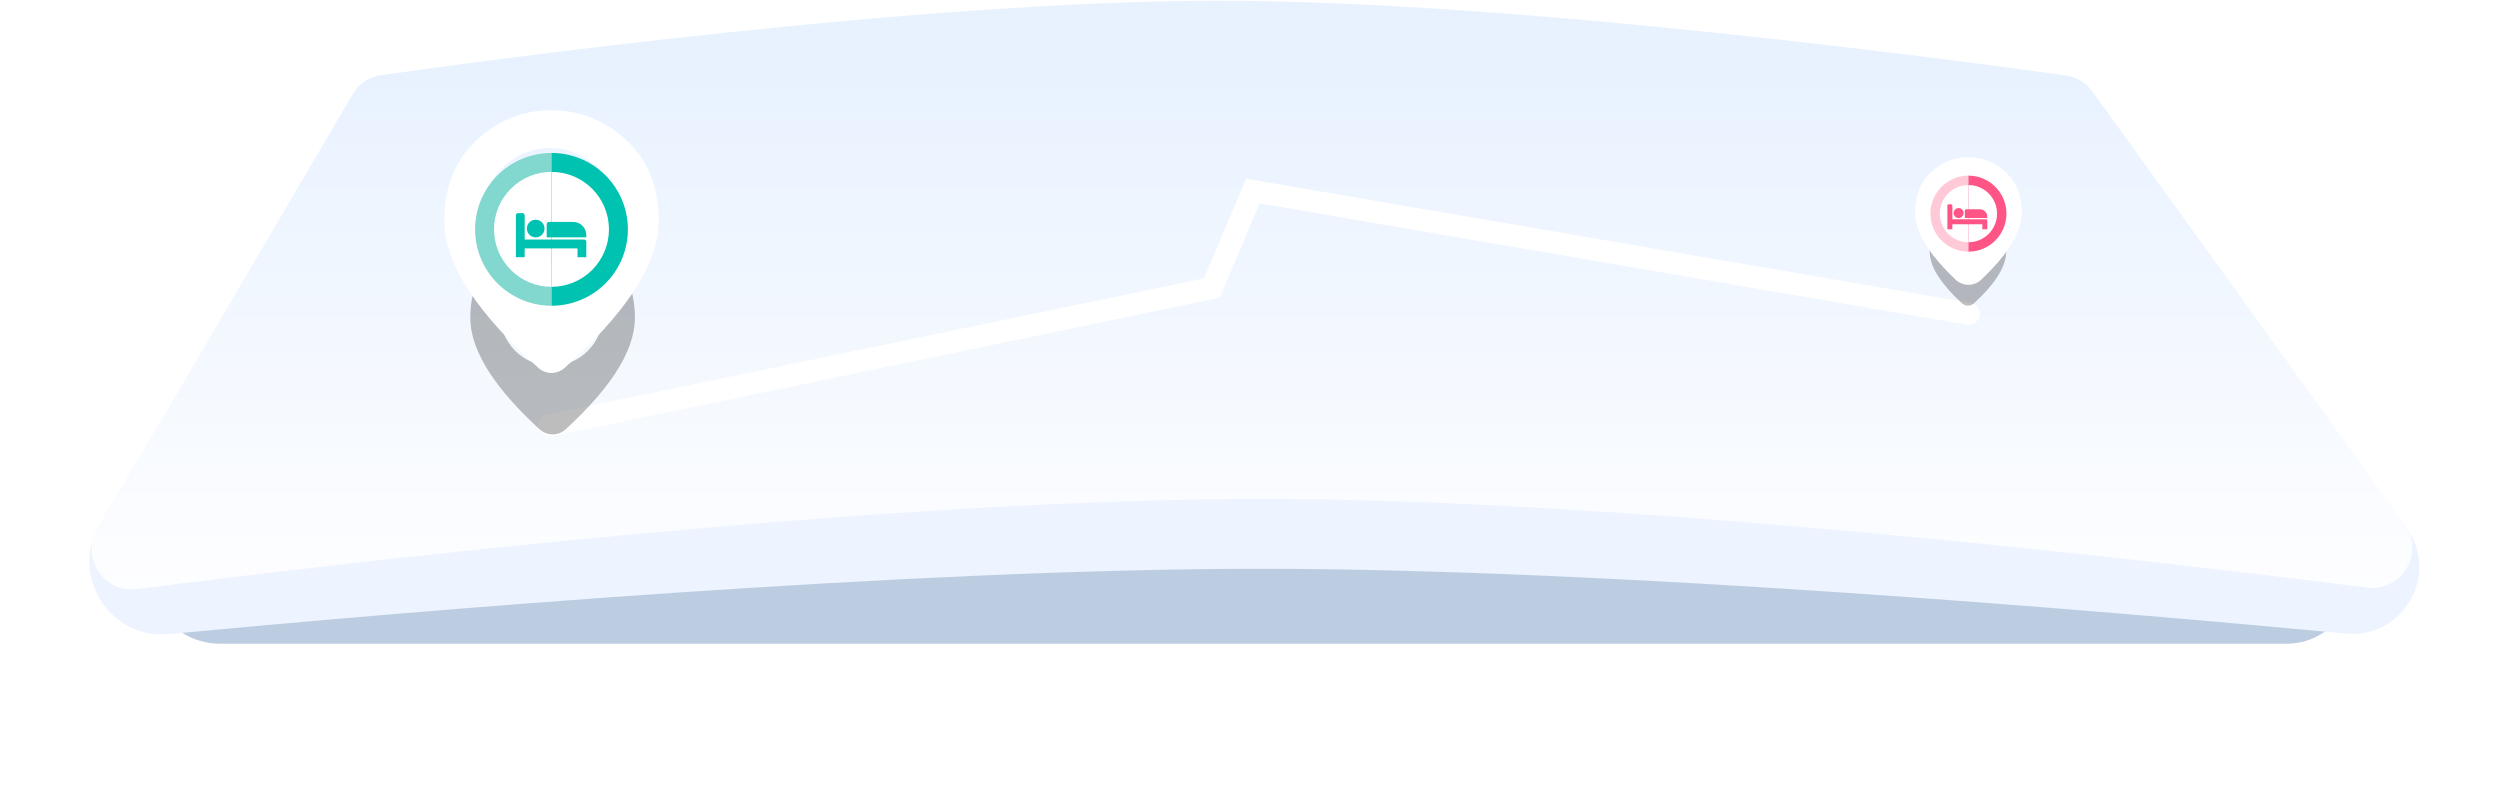 <svg width="1701" height="538" viewBox="0 0 1701 538" fill="none" xmlns="http://www.w3.org/2000/svg">
<g filter="url(#filter0_f_1840_16712)">
<path d="M246.774 172.15C251.853 165.146 259.981 161 268.632 161H1397.14C1404.84 161 1412.18 164.289 1417.3 170.041L1589.25 363.068C1615.09 392.078 1594.5 438 1555.65 438H150.058C110.042 438 86.899 392.63 110.389 360.235L246.774 172.15Z" fill="#BDCDE1"/>
</g>
<path d="M220.669 99.228C225.532 91.028 234.359 86 243.893 86H1424.65C1433.28 86 1441.39 90.126 1446.48 97.102L1637.35 359.12C1660.32 390.643 1635.19 434.744 1596.36 431.087C1430.81 415.496 1095.66 387 857.5 387C617.545 387 279.123 415.928 114.917 431.438C74.787 435.229 47.233 391.702 67.793 357.032L220.669 99.228Z" fill="#EDF3FF"/>
<path d="M239.958 64.139C244.095 57.095 250.982 52.336 259.069 51.183C323.972 41.931 625.963 0.5 829 0.5C1033.78 0.5 1343.63 42.645 1405.88 51.414C1413.12 52.433 1419.41 56.345 1423.69 62.272L1636.11 356.838C1650 376.101 1634.1 402.808 1610.53 399.819C1467.72 381.705 1110.44 339.779 861 339.5C603.187 339.211 231.645 383.157 92.949 400.801C70.577 403.647 54.777 379.435 66.198 359.989L239.958 64.139Z" fill="url(#paint0_linear_1840_16712)"/>
<g filter="url(#filter1_i_1840_16712)">
<path d="M374 285.5L824.5 192L852.5 126L1339.5 209.5" stroke="white" stroke-width="15" stroke-linecap="round"/>
</g>
<g filter="url(#filter2_f_1840_16712)">
<path fill-rule="evenodd" clip-rule="evenodd" d="M333.913 254.826C341.662 266.444 352.731 278.867 367.12 292.096C372.146 296.718 379.854 296.718 384.88 292.096C399.269 278.867 410.338 266.444 418.088 254.826C427.363 240.922 432 228.053 432 216.22C432 198.47 426.371 184.329 415.112 173.798C403.854 163.266 390.817 158 376 158C361.183 158 348.146 163.266 336.887 173.798C325.629 184.329 320 198.47 320 216.22C320 228.053 324.638 240.922 333.913 254.826ZM375.268 248.969C394.674 248.969 410.405 233.075 410.405 213.469C410.405 193.863 394.674 177.969 375.268 177.969C355.862 177.969 340.131 193.863 340.131 213.469C340.131 233.075 355.862 248.969 375.268 248.969Z" fill="black" fill-opacity="0.26"/>
</g>
<g filter="url(#filter3_i_1840_16712)">
<path fill-rule="evenodd" clip-rule="evenodd" d="M320.401 209.86C330.98 225.556 346.305 242.393 366.377 260.37C371.425 264.89 379.045 264.89 384.092 260.37C404.164 242.393 419.49 225.556 430.068 209.86C442.152 191.93 448.194 175.336 448.194 160.076C448.194 137.187 440.86 118.952 426.192 105.371C411.524 91.79 394.539 84.999 375.235 84.999C355.931 84.999 338.945 91.79 324.277 105.371C309.609 118.952 302.275 137.187 302.275 160.076C302.275 175.336 308.317 191.93 320.401 209.86ZM374.281 202.307C399.564 202.307 420.059 181.811 420.059 156.528C420.059 131.246 399.564 110.75 374.281 110.75C348.998 110.75 328.503 131.246 328.503 156.528C328.503 181.811 348.998 202.307 374.281 202.307Z" fill="white"/>
</g>
<path d="M375.233 104.074C368.408 104.074 361.649 105.419 355.342 108.031C349.036 110.643 343.306 114.472 338.48 119.298C333.653 124.125 329.825 129.855 327.212 136.161C324.6 142.467 323.256 149.226 323.256 156.052C323.256 162.878 324.6 169.637 327.212 175.943C329.825 182.249 333.653 187.979 338.48 192.805C343.306 197.632 349.036 201.461 355.342 204.073C361.649 206.685 368.408 208.029 375.233 208.029L375.233 156.052L375.233 104.074Z" fill="#82D7CF"/>
<path d="M375.231 116.95C370.096 116.95 365.012 117.961 360.267 119.926C355.523 121.891 351.213 124.772 347.582 128.403C343.951 132.034 341.07 136.344 339.105 141.088C337.14 145.832 336.129 150.917 336.129 156.052C336.129 161.187 337.14 166.272 339.105 171.016C341.07 175.76 343.951 180.071 347.582 183.702C351.213 187.333 355.523 190.213 360.267 192.178C365.012 194.143 370.096 195.155 375.231 195.155L375.231 156.052L375.231 116.95Z" fill="white"/>
<path d="M375.233 208.029C382.059 208.029 388.818 206.685 395.124 204.073C401.431 201.461 407.161 197.632 411.987 192.805C416.814 187.979 420.642 182.249 423.254 175.943C425.867 169.637 427.211 162.878 427.211 156.052C427.211 149.226 425.867 142.467 423.254 136.161C420.642 129.855 416.814 124.125 411.987 119.298C407.161 114.472 401.431 110.643 395.124 108.031C388.818 105.419 382.059 104.074 375.233 104.074L375.233 156.052L375.233 208.029Z" fill="#00C2B0"/>
<path d="M375.231 195.155C380.366 195.155 385.451 194.143 390.195 192.178C394.939 190.213 399.25 187.333 402.881 183.702C406.512 180.071 409.392 175.76 411.357 171.016C413.322 166.272 414.334 161.187 414.334 156.052C414.334 150.917 413.322 145.832 411.357 141.088C409.392 136.344 406.512 132.034 402.881 128.403C399.25 124.772 394.939 121.891 390.195 119.926C385.451 117.961 380.366 116.95 375.231 116.95L375.231 156.052L375.231 195.155Z" fill="white"/>
<g filter="url(#filter4_i_1840_16712)">
<path d="M356.988 159H397.435C397.84 159 398.191 159.148 398.488 159.445C398.784 159.742 398.933 160.093 398.933 160.5V171H392.941V165H356.988V171H350.996V142.5C350.996 142.093 351.144 141.742 351.441 141.445C351.737 141.148 352.088 141 352.494 141H355.49C355.896 141 356.247 141.148 356.543 141.445C356.84 141.742 356.988 142.093 356.988 142.5V159ZM370.47 151.5C370.47 149.843 369.885 148.429 368.715 147.257C367.544 146.085 366.132 145.5 364.478 145.5C362.824 145.5 361.412 146.085 360.242 147.257C359.071 148.429 358.486 149.843 358.486 151.5C358.486 153.156 359.071 154.57 360.242 155.742C361.412 156.914 362.824 157.5 364.478 157.5C366.132 157.5 367.544 156.914 368.715 155.742C369.885 154.57 370.47 153.156 370.47 151.5ZM398.933 157.5V156C398.933 153.515 398.055 151.394 396.299 149.636C394.544 147.878 392.426 147 389.945 147H373.466C373.061 147 372.71 147.148 372.413 147.445C372.117 147.742 371.968 148.093 371.968 148.5V157.5H398.933Z" fill="#00C2B0"/>
</g>
<g filter="url(#filter5_f_1840_16712)">
<path fill-rule="evenodd" clip-rule="evenodd" d="M1319.44 189.004C1323.04 194.404 1328.18 200.178 1334.87 206.326C1337.21 208.474 1340.79 208.474 1343.13 206.326C1349.81 200.178 1354.96 194.404 1358.56 189.004C1362.87 182.541 1365.03 176.56 1365.03 171.06C1365.03 162.81 1362.41 156.238 1357.18 151.343C1351.95 146.447 1345.89 144 1339 144C1332.11 144 1326.05 146.447 1320.82 151.343C1315.59 156.238 1312.97 162.81 1312.97 171.06C1312.97 176.56 1315.13 182.541 1319.44 189.004ZM1338.66 186.281C1347.68 186.281 1354.99 178.894 1354.99 169.781C1354.99 160.669 1347.68 153.281 1338.66 153.281C1329.64 153.281 1322.33 160.669 1322.33 169.781C1322.33 178.894 1329.64 186.281 1338.66 186.281Z" fill="black" fill-opacity="0.26"/>
</g>
<g filter="url(#filter6_i_1840_16712)">
<path fill-rule="evenodd" clip-rule="evenodd" d="M1312.02 172.144C1316.5 178.781 1322.67 185.827 1330.56 193.282C1335.48 197.938 1343.15 197.938 1348.07 193.282C1355.96 185.827 1362.13 178.781 1366.61 172.144C1372.62 163.22 1375.63 154.961 1375.63 147.366C1375.63 135.973 1371.98 126.898 1364.68 120.138C1357.38 113.379 1348.92 109.999 1339.31 109.999C1329.71 109.999 1321.25 113.379 1313.95 120.138C1306.65 126.898 1303 135.973 1303 147.366C1303 154.961 1306.01 163.22 1312.02 172.144ZM1338.84 168.385C1351.42 168.385 1361.62 158.184 1361.62 145.6C1361.62 133.016 1351.42 122.815 1338.84 122.815C1326.26 122.815 1316.06 133.016 1316.06 145.6C1316.06 158.184 1326.26 168.385 1338.84 168.385Z" fill="white"/>
</g>
<path d="M1339.32 119.493C1335.92 119.493 1332.55 120.162 1329.42 121.462C1326.28 122.762 1323.42 124.668 1321.02 127.07C1318.62 129.472 1316.71 132.324 1315.41 135.463C1314.11 138.601 1313.45 141.965 1313.45 145.363C1313.45 148.76 1314.11 152.124 1315.41 155.263C1316.71 158.401 1318.62 161.253 1321.02 163.656C1323.42 166.058 1326.28 167.963 1329.42 169.263C1332.55 170.564 1335.92 171.233 1339.32 171.233L1339.32 145.363L1339.32 119.493Z" fill="#FFC9D8"/>
<path d="M1339.32 125.901C1336.76 125.901 1334.23 126.404 1331.87 127.382C1329.51 128.36 1327.36 129.794 1325.55 131.601C1323.75 133.408 1322.31 135.553 1321.33 137.915C1320.36 140.276 1319.85 142.807 1319.85 145.362C1319.85 147.918 1320.36 150.449 1321.33 152.81C1322.31 155.171 1323.75 157.317 1325.55 159.124C1327.36 160.931 1329.51 162.365 1331.87 163.343C1334.23 164.321 1336.76 164.824 1339.32 164.824L1339.32 145.362L1339.32 125.901Z" fill="white"/>
<path d="M1339.32 171.233C1342.71 171.233 1346.08 170.564 1349.22 169.263C1352.35 167.963 1355.21 166.058 1357.61 163.656C1360.01 161.253 1361.92 158.401 1363.22 155.263C1364.52 152.124 1365.19 148.76 1365.19 145.363C1365.19 141.965 1364.52 138.601 1363.22 135.463C1361.92 132.324 1360.01 129.472 1357.61 127.07C1355.21 124.668 1352.35 122.762 1349.22 121.462C1346.08 120.162 1342.71 119.493 1339.32 119.493L1339.32 145.363L1339.32 171.233Z" fill="#FF5586"/>
<path d="M1339.32 164.824C1341.87 164.824 1344.4 164.321 1346.76 163.343C1349.12 162.365 1351.27 160.931 1353.08 159.124C1354.88 157.317 1356.32 155.171 1357.3 152.81C1358.27 150.449 1358.78 147.918 1358.78 145.362C1358.78 142.807 1358.27 140.276 1357.3 137.915C1356.32 135.553 1354.88 133.408 1353.08 131.601C1351.27 129.794 1349.12 128.36 1346.76 127.382C1344.4 126.404 1341.87 125.901 1339.32 125.901L1339.32 145.362L1339.32 164.824Z" fill="white"/>
<g filter="url(#filter7_i_1840_16712)">
<path d="M1328.4 147.199H1351.32C1351.55 147.199 1351.74 147.283 1351.91 147.451C1352.08 147.62 1352.16 147.819 1352.16 148.049V153.999H1348.77V150.599H1328.4V153.999H1325V137.849C1325 137.619 1325.08 137.42 1325.25 137.251C1325.42 137.083 1325.62 136.999 1325.85 136.999H1327.55C1327.78 136.999 1327.98 137.083 1328.14 137.251C1328.31 137.42 1328.4 137.619 1328.4 137.849V147.199ZM1336.04 142.949C1336.04 142.01 1335.7 141.209 1335.04 140.545C1334.38 139.881 1333.58 139.549 1332.64 139.549C1331.7 139.549 1330.9 139.881 1330.24 140.545C1329.58 141.209 1329.24 142.01 1329.24 142.949C1329.24 143.888 1329.58 144.689 1330.24 145.353C1330.9 146.017 1331.7 146.349 1332.64 146.349C1333.58 146.349 1334.38 146.017 1335.04 145.353C1335.7 144.689 1336.04 143.888 1336.04 142.949ZM1352.16 146.349V145.499C1352.16 144.091 1351.67 142.889 1350.67 141.893C1349.68 140.897 1348.48 140.399 1347.07 140.399H1337.73C1337.5 140.399 1337.3 140.483 1337.14 140.651C1336.97 140.82 1336.88 141.019 1336.88 141.249V146.349H1352.16Z" fill="#FF5586"/>
</g>
<defs>
<filter id="filter0_f_1840_16712" x="0.971" y="61" width="1699.77" height="477" filterUnits="userSpaceOnUse" color-interpolation-filters="sRGB">
<feFlood flood-opacity="0" result="BackgroundImageFix"/>
<feBlend mode="normal" in="SourceGraphic" in2="BackgroundImageFix" result="shape"/>
<feGaussianBlur stdDeviation="50" result="effect1_foregroundBlur_1840_16712"/>
</filter>
<filter id="filter1_i_1840_16712" x="366.498" y="117.604" width="980.503" height="179.397" filterUnits="userSpaceOnUse" color-interpolation-filters="sRGB">
<feFlood flood-opacity="0" result="BackgroundImageFix"/>
<feBlend mode="normal" in="SourceGraphic" in2="BackgroundImageFix" result="shape"/>
<feColorMatrix in="SourceAlpha" type="matrix" values="0 0 0 0 0 0 0 0 0 0 0 0 0 0 0 0 0 0 127 0" result="hardAlpha"/>
<feOffset dy="4"/>
<feGaussianBlur stdDeviation="2"/>
<feComposite in2="hardAlpha" operator="arithmetic" k2="-1" k3="1"/>
<feColorMatrix type="matrix" values="0 0 0 0 0.858 0 0 0 0 0.93 0 0 0 0 1 0 0 0 1 0"/>
<feBlend mode="normal" in2="shape" result="effect1_innerShadow_1840_16712"/>
</filter>
<filter id="filter2_f_1840_16712" x="274" y="112" width="204" height="229.562" filterUnits="userSpaceOnUse" color-interpolation-filters="sRGB">
<feFlood flood-opacity="0" result="BackgroundImageFix"/>
<feBlend mode="normal" in="SourceGraphic" in2="BackgroundImageFix" result="shape"/>
<feGaussianBlur stdDeviation="23" result="effect1_foregroundBlur_1840_16712"/>
</filter>
<filter id="filter3_i_1840_16712" x="302.275" y="74.999" width="145.919" height="188.76" filterUnits="userSpaceOnUse" color-interpolation-filters="sRGB">
<feFlood flood-opacity="0" result="BackgroundImageFix"/>
<feBlend mode="normal" in="SourceGraphic" in2="BackgroundImageFix" result="shape"/>
<feColorMatrix in="SourceAlpha" type="matrix" values="0 0 0 0 0 0 0 0 0 0 0 0 0 0 0 0 0 0 127 0" result="hardAlpha"/>
<feOffset dy="-10"/>
<feGaussianBlur stdDeviation="7"/>
<feComposite in2="hardAlpha" operator="arithmetic" k2="-1" k3="1"/>
<feColorMatrix type="matrix" values="0 0 0 0 0.64 0 0 0 0 0.887 0 0 0 0 0.887 0 0 0 1 0"/>
<feBlend mode="normal" in2="shape" result="effect1_innerShadow_1840_16712"/>
</filter>
<filter id="filter4_i_1840_16712" x="350.996" y="141" width="47.937" height="34" filterUnits="userSpaceOnUse" color-interpolation-filters="sRGB">
<feFlood flood-opacity="0" result="BackgroundImageFix"/>
<feBlend mode="normal" in="SourceGraphic" in2="BackgroundImageFix" result="shape"/>
<feColorMatrix in="SourceAlpha" type="matrix" values="0 0 0 0 0 0 0 0 0 0 0 0 0 0 0 0 0 0 127 0" result="hardAlpha"/>
<feOffset dy="4"/>
<feGaussianBlur stdDeviation="2"/>
<feComposite in2="hardAlpha" operator="arithmetic" k2="-1" k3="1"/>
<feColorMatrix type="matrix" values="0 0 0 0 1 0 0 0 0 1 0 0 0 0 1 0 0 0 0.25 0"/>
<feBlend mode="normal" in2="shape" result="effect1_innerShadow_1840_16712"/>
</filter>
<filter id="filter5_f_1840_16712" x="1291.59" y="122.62" width="94.817" height="106.698" filterUnits="userSpaceOnUse" color-interpolation-filters="sRGB">
<feFlood flood-opacity="0" result="BackgroundImageFix"/>
<feBlend mode="normal" in="SourceGraphic" in2="BackgroundImageFix" result="shape"/>
<feGaussianBlur stdDeviation="10.69" result="effect1_foregroundBlur_1840_16712"/>
</filter>
<filter id="filter6_i_1840_16712" x="1303" y="106.999" width="72.626" height="89.775" filterUnits="userSpaceOnUse" color-interpolation-filters="sRGB">
<feFlood flood-opacity="0" result="BackgroundImageFix"/>
<feBlend mode="normal" in="SourceGraphic" in2="BackgroundImageFix" result="shape"/>
<feColorMatrix in="SourceAlpha" type="matrix" values="0 0 0 0 0 0 0 0 0 0 0 0 0 0 0 0 0 0 127 0" result="hardAlpha"/>
<feOffset dy="-3"/>
<feGaussianBlur stdDeviation="3.5"/>
<feComposite in2="hardAlpha" operator="arithmetic" k2="-1" k3="1"/>
<feColorMatrix type="matrix" values="0 0 0 0 1 0 0 0 0 0.333 0 0 0 0 0.525 0 0 0 0.49 0"/>
<feBlend mode="normal" in2="shape" result="effect1_innerShadow_1840_16712"/>
</filter>
<filter id="filter7_i_1840_16712" x="1325" y="136.999" width="27.164" height="18" filterUnits="userSpaceOnUse" color-interpolation-filters="sRGB">
<feFlood flood-opacity="0" result="BackgroundImageFix"/>
<feBlend mode="normal" in="SourceGraphic" in2="BackgroundImageFix" result="shape"/>
<feColorMatrix in="SourceAlpha" type="matrix" values="0 0 0 0 0 0 0 0 0 0 0 0 0 0 0 0 0 0 127 0" result="hardAlpha"/>
<feOffset dy="2"/>
<feGaussianBlur stdDeviation="0.5"/>
<feComposite in2="hardAlpha" operator="arithmetic" k2="-1" k3="1"/>
<feColorMatrix type="matrix" values="0 0 0 0 1 0 0 0 0 1 0 0 0 0 1 0 0 0 0.25 0"/>
<feBlend mode="normal" in2="shape" result="effect1_innerShadow_1840_16712"/>
</filter>
<linearGradient id="paint0_linear_1840_16712" x1="855.5" y1="53" x2="855.5" y2="408" gradientUnits="userSpaceOnUse">
<stop stop-color="#E8F2FF"/>
<stop offset="1" stop-color="#FEFEFF"/>
</linearGradient>
</defs>
</svg>
